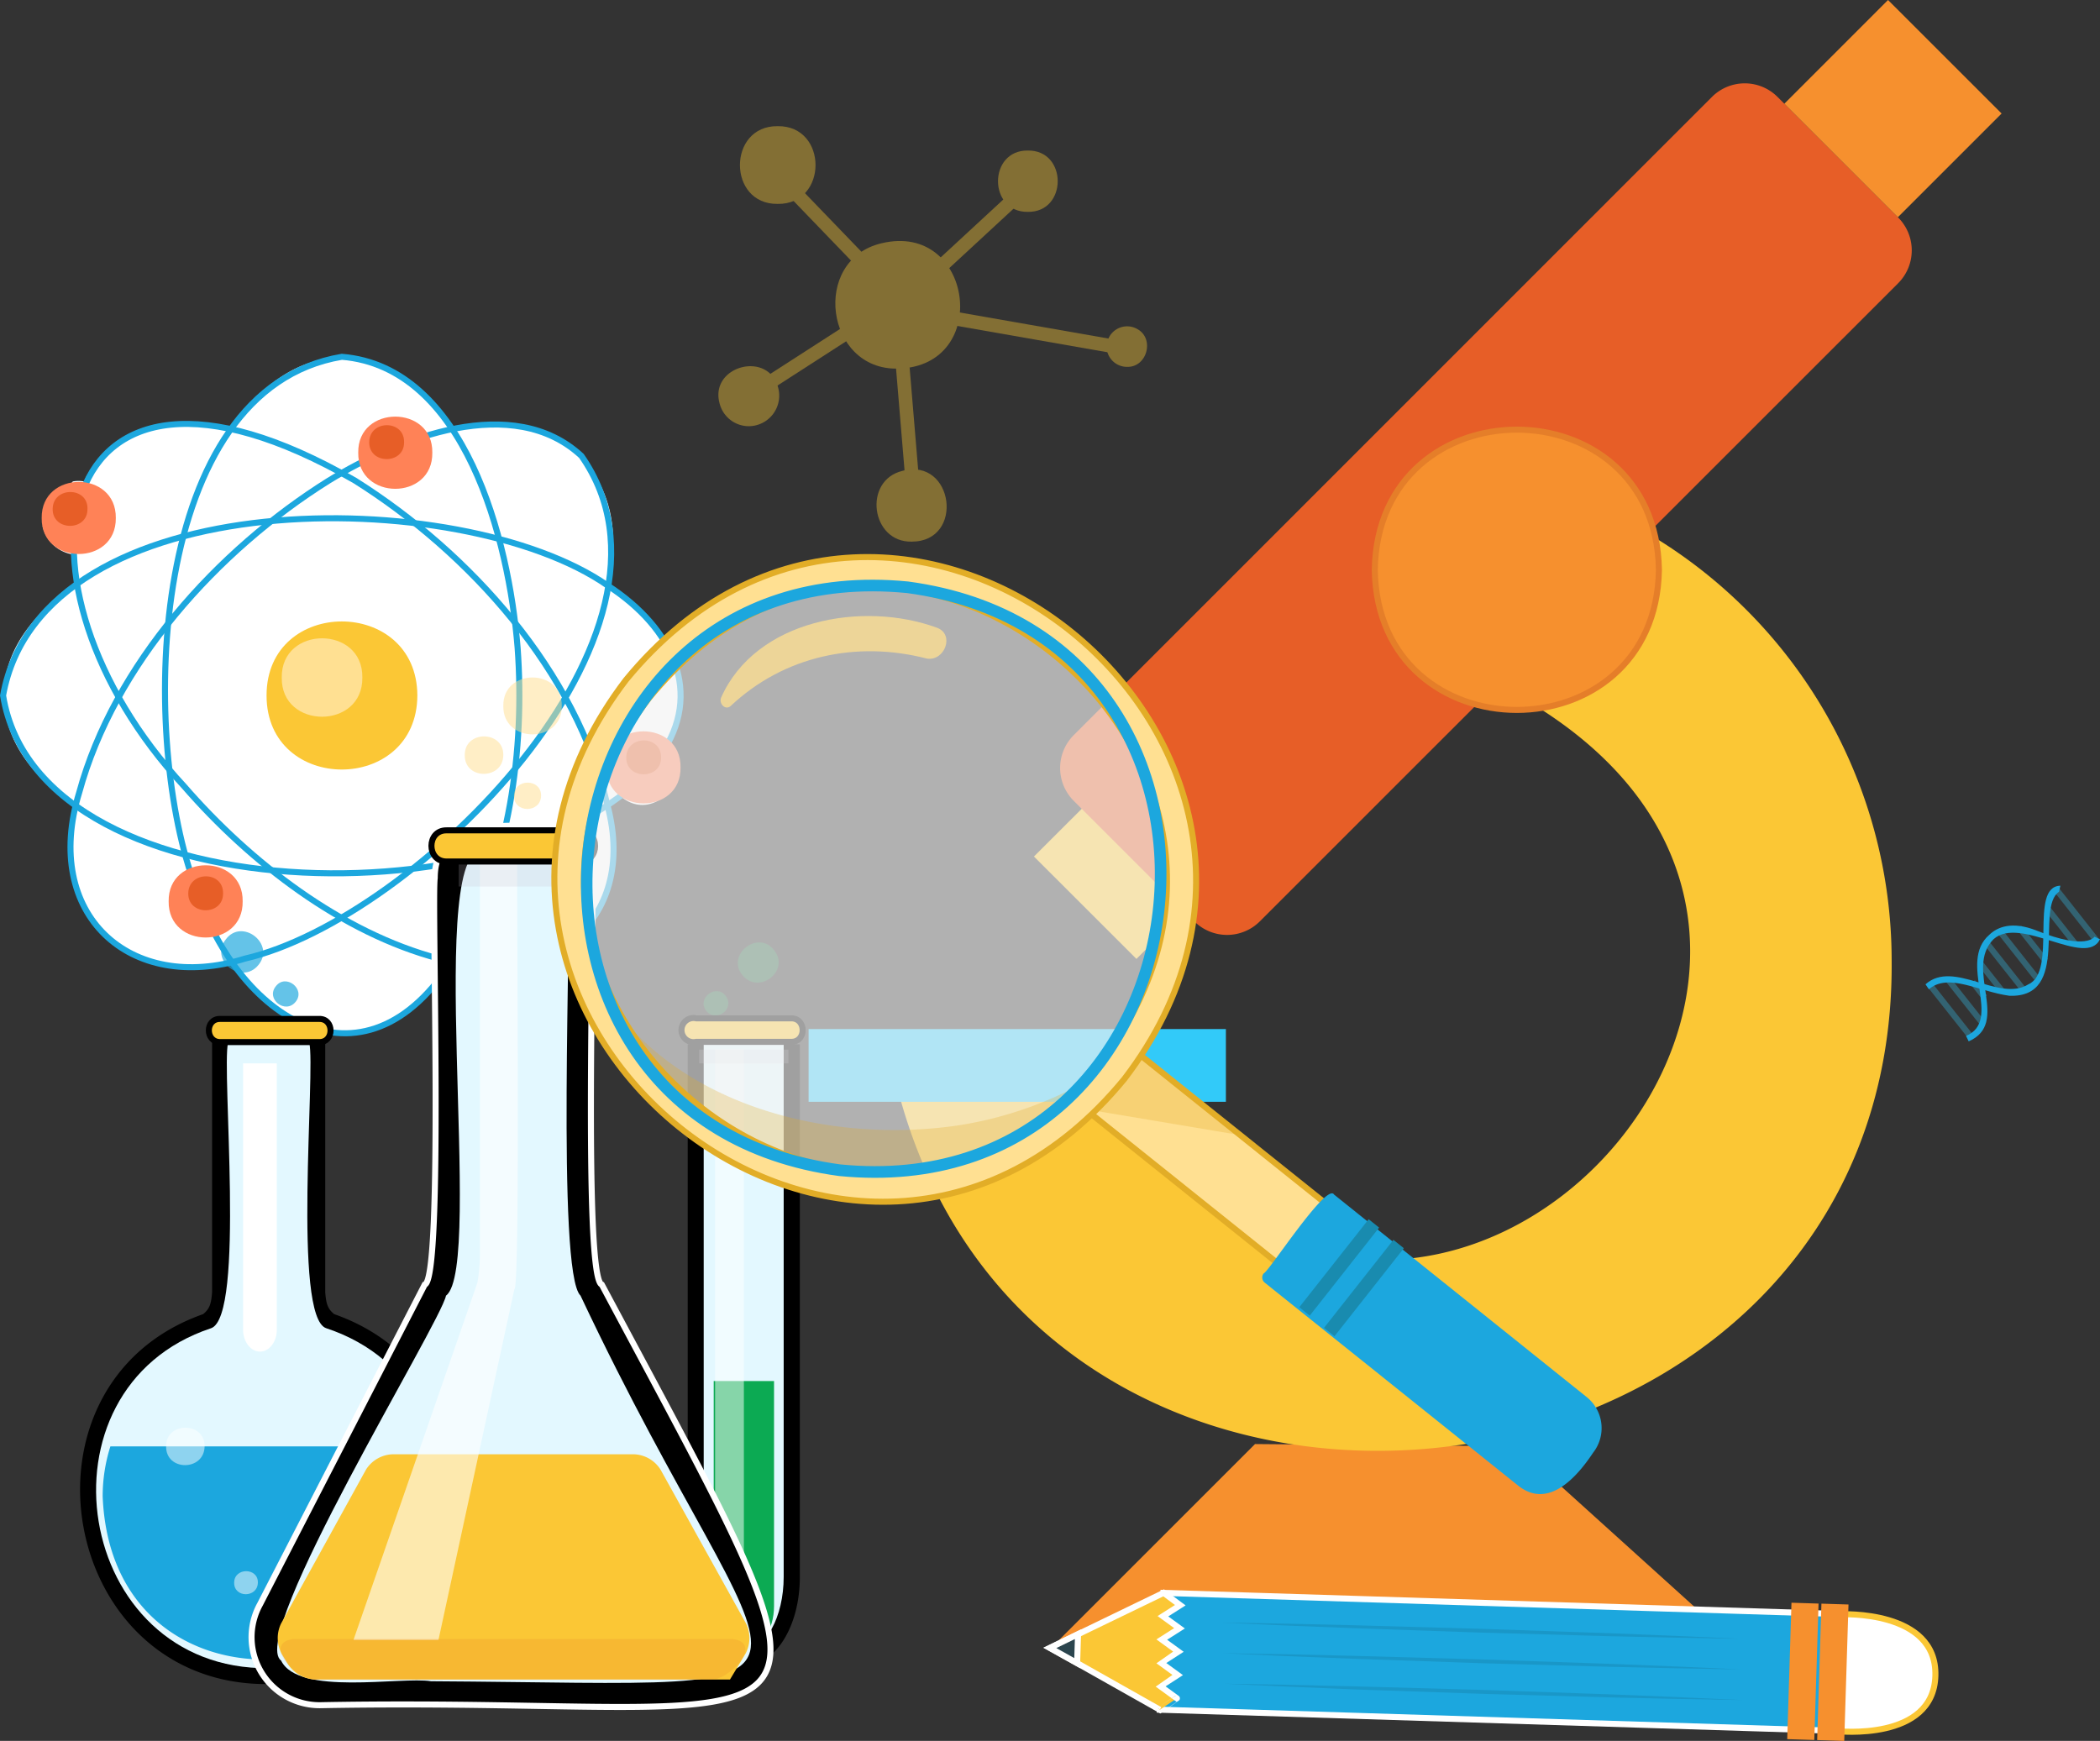 <svg xmlns="http://www.w3.org/2000/svg" viewBox="0 0 348.14 288.66"><rect x="0" y="0" width="348.14" height="288.66" fill="#333333" stroke="none"/><defs><style>.cls-1{isolation:isolate;}.cls-10,.cls-2,.cls-32{fill:#fff;}.cls-23,.cls-3{fill:none;}.cls-3{stroke:#1ca7de;}.cls-11,.cls-18,.cls-23,.cls-26,.cls-27,.cls-3,.cls-32,.cls-34,.cls-35,.cls-36{stroke-miterlimit:10;}.cls-11,.cls-35,.cls-4{fill:#fbc735;}.cls-17,.cls-27,.cls-31,.cls-5{fill:#ffe092;}.cls-6{fill:#ff8257;}.cls-7{fill:#e75e27;}.cls-8{fill:#e3f8ff;}.cls-12,.cls-34,.cls-9{fill:#1ca7de;}.cls-10,.cls-15{opacity:0.5;}.cls-11{stroke:#000;}.cls-12{opacity:0.68;}.cls-13,.cls-14{fill:#0caa53;}.cls-13{opacity:0.36;}.cls-16{fill:#c4bdc9;}.cls-16,.cls-20{opacity:0.2;mix-blend-mode:multiply;}.cls-17{opacity:0.52;}.cls-18,.cls-34,.cls-35,.cls-36{stroke:#fff;}.cls-19{opacity:0.6;}.cls-21{fill:#e57d28;}.cls-22{opacity:0.4;}.cls-23{stroke:#32caf9;opacity:0.32;}.cls-24,.cls-26{fill:#f6902e;}.cls-25{fill:#32caf9;}.cls-26{stroke:#e57e29;}.cls-27{stroke:#e2ad27;}.cls-28{fill:#e2ad27;opacity:0.27;}.cls-29{fill:#f2f2f2;opacity:0.66;}.cls-30{fill:#198baf;}.cls-31{opacity:0.77;}.cls-32{stroke:#fbc735;}.cls-33{fill:#ffc800;}.cls-36{fill:#2b454e;}.cls-37{opacity:0.1;}</style></defs><title>2</title><g class="cls-1"><g id="Layer_1" data-name="Layer 1"><path class="cls-2" d="M213.36,141.15c4.9,5-2.22,14.22-8.09,9.2-.69.53-1.4,1-2.16,1.53,4.76,18.39-8.73,30.32-25.86,25.87-9.92,15.9-26.45,15.9-36.37,0-17.12,4.45-30.62-7.5-25.85-25.87-16-9.94-16-26.52,0-36.48a37.25,37.25,0,0,1-.7-5.16,6.09,6.09,0,0,1-4.86-4.66,55.52,55.52,0,0,1,5-7.42,5.28,5.28,0,0,1,1.86,0c4.08-8.78,15.22-10.78,24.53-8.62,9.92-15.88,26.45-15.88,36.37,0,17.14-4.45,30.62,7.49,25.86,25.86C213.16,122.09,218.22,131.26,213.36,141.15Z" transform="translate(-102.4 -18.33)"/><path class="cls-3" d="M203.11,115.4C178.89,98.54,109.29,98,102.91,133.65c6.06,37.7,90.08,37.29,109,9.89C219,133.39,214.12,122.53,203.11,115.4Z" transform="translate(-102.4 -18.33)"/><path class="cls-4" d="M171.59,133.65c-.07,16.37-25,16.37-25,0S171.52,117.28,171.59,133.65Z" transform="translate(-102.4 -18.33)"/><path class="cls-5" d="M162.47,130.67c.12,8.67-13.49,8.67-13.36,0C149,122,162.59,122,162.47,130.67Z" transform="translate(-102.4 -18.33)"/><path class="cls-3" d="M188.21,125.74c-1.43-18-8.77-46.59-29.14-48.25-32.15,5.4-33.47,62.08-24.62,86.91,6.85,23.19,29.12,37.22,44,11.41C186.85,161.53,189.44,142.45,188.21,125.74Z" transform="translate(-102.4 -18.33)"/><path class="cls-3" d="M198.79,93.93c-11.28-10.49-30.2-3.06-41.86,4.07h0c-18.54,11.59-35.62,30.59-41.4,51.74-6.2,20.21,8.41,33.49,27.51,27.53C171.18,170.78,219.26,123.17,198.79,93.93Z" transform="translate(-102.4 -18.33)"/><path class="cls-3" d="M203.11,151.88C198,129.71,180.33,110,161.22,98h0c-51.43-29.58-59.36,17.29-28.31,50.69,11,12.67,26.16,24.34,42.22,28.58C192.55,182.83,208.3,171.46,203.11,151.88Z" transform="translate(-102.4 -18.33)"/><path class="cls-6" d="M121.6,104.22c.09,8-12.41,7.92-12.29,0C109.21,96.26,121.69,96.23,121.6,104.22Z" transform="translate(-102.4 -18.33)"/><path class="cls-6" d="M215.22,145.56c.13,8-12.39,7.95-12.27,0C202.84,137.59,215.33,137.62,215.22,145.56Z" transform="translate(-102.4 -18.33)"/><path class="cls-6" d="M174.07,93.38c.12,8-12.4,8-12.28,0C161.67,85.42,174.19,85.42,174.07,93.38Z" transform="translate(-102.4 -18.33)"/><path class="cls-6" d="M142.63,167.78c.12,8-12.39,8-12.27,0C130.24,159.82,142.75,159.81,142.63,167.78Z" transform="translate(-102.4 -18.33)"/><path class="cls-7" d="M116.9,102.71c.06,3.75-5.83,3.75-5.77,0S117,99,116.9,102.71Z" transform="translate(-102.4 -18.33)"/><path class="cls-7" d="M212,143.91c.05,3.75-5.84,3.75-5.78,0S212,140.16,212,143.91Z" transform="translate(-102.4 -18.33)"/><path class="cls-7" d="M139.38,166.45c.06,3.75-5.83,3.75-5.77,0S139.44,162.7,139.38,166.45Z" transform="translate(-102.4 -18.33)"/><path class="cls-7" d="M169.39,91.64c.06,3.75-5.83,3.75-5.78,0S169.45,87.9,169.39,91.64Z" transform="translate(-102.4 -18.33)"/><path d="M146.94,297.57c-34.76.38-43.57-49.81-10.87-61.34,1.09-.86,1.35-1.75,1.49-3.63V191.22a3.36,3.36,0,0,1,3.41-3.6,61.07,61.07,0,0,0,11.94,0,3.36,3.36,0,0,1,3.41,3.6V232.6c.14,1.89.4,2.76,1.49,3.63C190.51,247.73,181.7,298,146.94,297.57Z" transform="translate(-102.4 -18.33)"/><path class="cls-8" d="M156.5,238.57c-5.66-1.77-1.74-43-2.83-47.35,0-1.6-1.31-.7-2.91-.7h-7.64c-1.6,0-2.91-.9-2.91.7-1.11,4.55,2.87,45.42-2.83,47.35-30.15,10-22.69,56.77,9.56,56.36C179.19,295.31,186.65,248.55,156.5,238.57Z" transform="translate(-102.4 -18.33)"/><path class="cls-9" d="M119.42,266.45c1.69,41.85,64.77,32.07,53.77-8.29H120.7A27.38,27.38,0,0,0,119.42,266.45Z" transform="translate(-102.4 -18.33)"/><path class="cls-10" d="M129.94,258.16c-.06-4.14,6.45-4.14,6.38,0S129.88,262.3,129.94,258.16Z" transform="translate(-102.4 -18.33)"/><path class="cls-10" d="M154.82,269.14c-.06-4.7,7.31-4.7,7.25,0S154.76,273.83,154.82,269.14Z" transform="translate(-102.4 -18.33)"/><path class="cls-10" d="M141.22,280.76c0-2.55,4-2.55,3.93,0S141.18,283.3,141.22,280.76Z" transform="translate(-102.4 -18.33)"/><path class="cls-11" d="M155.33,191.12H138.89c-2.48,0-2.5-3.88,0-3.84h16.44C157.82,187.24,157.82,191.16,155.33,191.12Z" transform="translate(-102.4 -18.33)"/><path class="cls-2" d="M148.29,194.65v44.17c0,2-1.25,3.62-2.79,3.62s-2.8-1.63-2.8-3.62V194.65" transform="translate(-102.4 -18.33)"/><path class="cls-12" d="M139.84,174.08c2.67-3.57,8.22.72,5.44,4.21S137.05,177.57,139.84,174.08Z" transform="translate(-102.4 -18.33)"/><path class="cls-12" d="M148.12,181.87c1.63-2.17,5,.43,3.3,2.56S146.42,184,148.12,181.87Z" transform="translate(-102.4 -18.33)"/><path class="cls-13" d="M230.74,175.9c-2.6-3.47-8,.7-5.28,4.09S233.45,179.29,230.74,175.9Z" transform="translate(-102.4 -18.33)"/><path class="cls-13" d="M222.7,183.46c-1.58-2.1-4.86.43-3.21,2.49S224.34,185.53,222.7,183.46Z" transform="translate(-102.4 -18.33)"/><path d="M225.69,294.55c-5.2,0-9.28-6.48-9.28-14.75V191.48h5.3c1.8,5.62-4.41,97.57,4,97.77s2.2-92.56,4-97.77H235V279.8C235,288.07,230.89,294.55,225.69,294.55Z" transform="translate(-102.4 -18.33)"/><path class="cls-8" d="M232.32,191.48V279.8c0,6.65-3,12.1-6.63,12.1s-6.63-5.45-6.63-12.1V191.48" transform="translate(-102.4 -18.33)"/><path class="cls-14" d="M230.72,247.32v37.34c0,4-2.26,7.24-5,7.24s-5-3.26-5-7.24V247.32" transform="translate(-102.4 -18.33)"/><g class="cls-15"><path class="cls-2" d="M225.72,192.31v83.92c0,2-1.07,3.62-2.38,3.62s-2.39-1.63-2.39-3.62V192.31" transform="translate(-102.4 -18.33)"/></g><path class="cls-11" d="M233.56,191.08H217.82a2,2,0,1,1,0-3.9h15.74C236.09,187.15,236.1,191.12,233.56,191.08Z" transform="translate(-102.4 -18.33)"/><rect class="cls-16" x="115.91" y="174.04" width="14.8" height="2.28"/><path class="cls-17" d="M185.84,135.38c-.1-6.29,9.78-6.29,9.69,0C195.62,141.67,185.74,141.67,185.84,135.38Z" transform="translate(-102.4 -18.33)"/><path class="cls-17" d="M179.45,143.54c-.06-4.14,6.45-4.14,6.39,0S179.39,147.68,179.45,143.54Z" transform="translate(-102.4 -18.33)"/><path class="cls-17" d="M187.61,150.28c0-2.91,4.54-2.91,4.49,0S187.57,153.2,187.61,150.28Z" transform="translate(-102.4 -18.33)"/><path class="cls-18" d="M155.65,301.07a11.28,11.28,0,0,1-10.14-16.73l27.3-53c3.13-.92,1.13-63.88,1.66-67.41,0-9.51,10.76-8.83,17.49-8.55a8.55,8.55,0,0,1,8.55,8.55c.57,3.74-1.5,66.35,1.66,67.41C247.23,315.73,242,299.46,155.65,301.07Z" transform="translate(-102.4 -18.33)"/><path class="cls-8" d="M198.64,233.16c-4.06-3.76-1.38-63.37-2.1-69.23.15-6.5-9.67-4.2-13.52-4.58-10.6-3-.23,69-6.68,73.81-.91,4.61-32.91,56.46-27.34,60.51,2.86,5.92,19.89,2.62,24.86,3.43C249.22,297.56,231.58,303.07,198.64,233.16Z" transform="translate(-102.4 -18.33)"/><path class="cls-4" d="M149,287.52a5.53,5.53,0,0,0,.08,5l1.09,1.81a5.7,5.7,0,0,0,4.38,2.48h68.87l2.58-4.29a5.53,5.53,0,0,0,.08-5L211.9,262a5.44,5.44,0,0,0-4.3-2.53H167.38a5.44,5.44,0,0,0-4.3,2.53Z" transform="translate(-102.4 -18.33)"/><g class="cls-19"><path class="cls-2" d="M161,290.25,181.55,231a29.23,29.23,0,0,0,.41-4.37V159.35h6.22c-.21,2.16.54,73.06-.51,72.76l-12.58,58.14Z" transform="translate(-102.4 -18.33)"/></g><rect class="cls-16" x="76.04" y="142.02" width="18.1" height="4.97"/><g class="cls-20"><path class="cls-21" d="M151,290.09c-5.39.76,1,7.29,4,6.73h64.86c3.06.56,9.42-6,4-6.73Z" transform="translate(-102.4 -18.33)"/></g><path class="cls-11" d="M198.54,161.18h-22.1c-3.35,0-3.36-5.21,0-5.17h22.1C201.89,156,201.9,161.23,198.54,161.18Z" transform="translate(-102.4 -18.33)"/><g class="cls-22"><path class="cls-4" d="M242.36,71.26c-3.26-11.49,14.86-16.35,17.78-4.77C263.41,78,245.29,82.85,242.36,71.26Z" transform="translate(-102.4 -18.33)"/><path class="cls-4" d="M222.8,85c-1.38-4.86,6.28-6.91,7.52-2S224,89.92,222.8,85Z" transform="translate(-102.4 -18.33)"/><path class="cls-4" d="M248.9,103.42c-1.72-6,7.8-8.59,9.34-2.51C260,107,250.43,109.5,248.9,103.42Z" transform="translate(-102.4 -18.33)"/><path class="cls-4" d="M287.07,76.37c-.8-2.79,3.61-4,4.32-1.16S287.78,79.18,287.07,76.37Z" transform="translate(-102.4 -18.33)"/><path class="cls-4" d="M268.84,48.37c-.07-5.13,8-5.13,7.91,0C276.83,53.5,268.77,53.5,268.84,48.37Z" transform="translate(-102.4 -18.33)"/><path class="cls-4" d="M226,45.7c-.1-6.89,10.73-6.89,10.63,0C236.75,52.59,225.92,52.59,226,45.7Z" transform="translate(-102.4 -18.33)"/><path class="cls-4" d="M251.24,79.45c-12,.28-14.44-18-2.72-20.78C263.76,55,266.91,79.11,251.24,79.45Zm0-18.42c-11.58,0-9.15,18.4,2,15.43C262,74.38,260.17,60.8,251.27,61Z" transform="translate(-102.4 -18.33)"/><path class="cls-4" d="M226.56,89a5,5,0,0,1-4.85-3.72h0c-1.79-6.26,8.11-8.94,9.71-2.61A5.07,5.07,0,0,1,226.56,89Zm-2.67-4.31c.88,3.48,6.32,2,5.34-1.43s-6.32-2-5.34,1.43Z" transform="translate(-102.4 -18.33)"/><path class="cls-4" d="M253.56,108.14c-6.78.17-8.15-10.16-1.54-11.74C260.53,94.15,262.35,108.12,253.56,108.14Zm0-9.68c-5.47,0-4.31,8.68,1,7.28C258.65,104.75,257.74,98.33,253.57,98.46Z" transform="translate(-102.4 -18.33)"/><path class="cls-4" d="M289.23,79.16a3.38,3.38,0,0,1-3.26-2.5h0a3.39,3.39,0,0,1,4.94-3.79C293.87,74.45,292.57,79.27,289.23,79.16Zm-1.07-3.09a1.1,1.1,0,0,0,2.13-.57,1.1,1.1,0,0,0-2.13.57Z" transform="translate(-102.4 -18.33)"/><path class="cls-4" d="M272.8,53.46c-6.6.09-6.6-10.26,0-10.17C279.4,43.2,279.4,53.55,272.8,53.46Zm0-7.91c-3.66,0-3.66,5.7,0,5.65S276.46,45.5,272.8,45.55Z" transform="translate(-102.4 -18.33)"/><path class="cls-4" d="M231.33,52.14c-8.35.12-8.35-13,0-12.89C239.69,39.14,239.69,52.26,231.33,52.14Zm0-10.62c-5.42-.08-5.42,8.43,0,8.35C236.75,50,236.75,41.44,231.33,41.52Z" transform="translate(-102.4 -18.33)"/><rect class="cls-4" x="238.6" y="47.95" width="2.26" height="16.14" transform="translate(-74.16 163.7) rotate(-43.94)"/><rect class="cls-4" x="255.91" y="55.97" width="16.62" height="2.27" transform="translate(-70.95 176.2) rotate(-42.75)"/><rect class="cls-4" x="272.5" y="59.79" width="2.27" height="27.28" transform="translate(51.66 311.94) rotate(-80.06)"/><rect class="cls-4" x="251.63" y="78.02" width="2.26" height="19.34" transform="translate(-108.81 2.97) rotate(-4.77)"/><rect class="cls-4" x="228.53" y="76.42" width="15.88" height="2.27" transform="translate(-106.7 122.14) rotate(-32.8)"/></g><line class="cls-23" x1="319.89" y1="163.26" x2="326.69" y2="171.86"/><polyline class="cls-23" points="328.87 169.91 328.65 169.63 322.93 162.4"/><line class="cls-23" x1="328.98" y1="165.35" x2="327.01" y2="162.84"/><polyline class="cls-23" points="328.22 159.65 328.22 159.65 332.07 164.53"/><line class="cls-23" x1="335.42" y1="164.06" x2="329.32" y2="156.34"/><line class="cls-23" x1="337.6" y1="162.12" x2="331.51" y2="154.41"/><polyline class="cls-23" points="334.93 154.04 334.94 154.04 339.1 159.3"/><line class="cls-23" x1="344.07" y1="156.55" x2="339.39" y2="150.6"/><line class="cls-23" x1="347.45" y1="155.81" x2="340.88" y2="147.47"/><path class="cls-9" d="M435.52,183.44c-5.06-.68-10.09-3.87-13.35-1.08l-.56-.82c4.68-4.17,12.21,3.05,17.06,0,4.87-2.13,0-16.22,5.3-16.35l-.22,1C439.75,168.86,445.76,183.81,435.52,183.44Z" transform="translate(-102.4 -18.33)"/><path class="cls-9" d="M428.77,191l-.44-.9c6.17-2.59-1.46-12.17,3.87-16.78,1.28-1.23,3.69-2.35,7.88-.67,8.22,3.31,9.54,1,9.55,1l.91.41c-2.3,4.81-13.19-4-17.65,0C428,179,435.78,187.92,428.77,191Z" transform="translate(-102.4 -18.33)"/><polygon class="cls-4" points="179.67 133.77 171.41 142.02 188.4 159 198.51 148.89 179.67 133.77"/><polygon class="cls-24" points="251.46 239.81 288.19 273.01 174.49 273.01 208.06 239.44 251.46 239.81"/><path class="cls-4" d="M416,177.46c.94,94.36-139,112.66-164.26,23.38h36.52c50.59,74.38,143.53-27.71,62.33-69.06l25-25A82.29,82.29,0,0,1,416,177.46Z" transform="translate(-102.4 -18.33)"/><rect class="cls-25" x="134.05" y="170.63" width="69.18" height="12.06"/><path class="cls-7" d="M417.09,65.28,311.26,171.1a7.69,7.69,0,0,1-10.87,0l-20-20a7.7,7.7,0,0,1,0-10.86L386.21,34.4a7.69,7.69,0,0,1,10.87,0l20,20A7.71,7.71,0,0,1,417.09,65.28Z" transform="translate(-102.4 -18.33)"/><polygon class="cls-24" points="331.83 18.82 314.63 36.02 295.81 17.2 313 0 331.83 18.82"/><path class="cls-26" d="M330.31,112.82c.53-31,46.58-31,47.11,0C376.89,143.79,330.83,143.78,330.31,112.82Z" transform="translate(-102.4 -18.33)"/><polygon class="cls-27" points="228.01 206.15 220.15 216.14 179.26 183.4 187.13 173.42 228.01 206.15"/><path class="cls-28" d="M282.28,202.23,308,206.55l-17.87-14.31A67.68,67.68,0,0,1,282.28,202.23Z" transform="translate(-102.4 -18.33)"/><path class="cls-29" d="M278.17,125.21c49.82,41.12-9.69,117.61-61.34,77.86C167,162,226.51,85.46,278.17,125.21Z" transform="translate(-102.4 -18.33)"/><path class="cls-28" d="M261.4,204.91c-21,3.16-46.4-2.93-58.63-21.49,12.39,31.26,58.54,39,80.42,13.8A63.49,63.49,0,0,1,261.4,204.91Z" transform="translate(-102.4 -18.33)"/><path class="cls-9" d="M366.51,259.2c-2.69,4.05-7.48,9.55-12.54,5.37L312.06,231a1.09,1.09,0,0,1-.17-1.52c.82-.22,10.43-15.16,11.67-13.08L365.47,250A6.6,6.6,0,0,1,366.51,259.2Z" transform="translate(-102.4 -18.33)"/><polygon class="cls-30" points="228.63 203.55 217.13 218.15 215.4 216.75 226.9 202.16 228.63 203.55"/><polygon class="cls-30" points="232.73 206.97 221.23 221.57 219.49 220.18 231 205.58 232.73 206.97"/><path class="cls-27" d="M288.81,197.22C244.3,251.45,164,186.33,206.18,131.06,250.7,76.84,331,142,288.81,197.22ZM210,134.08c-38.32,50.24,34.66,109.41,75.1,60.12C323.37,144,250.39,84.8,210,134.08Z" transform="translate(-102.4 -18.33)"/><path class="cls-31" d="M257.77,122.43c-12.28-4.53-30.09-1.4-35.84,11.61-.35.92.66,2.12,1.58,1.37,8.85-8.34,20.92-10.89,32.55-7.88C259,128,260.71,123.56,257.77,122.43Z" transform="translate(-102.4 -18.33)"/><path class="cls-3" d="M241.55,212.83c-63.42-8.55-52.3-103.85,11.38-97.58C316.35,123.8,305.23,219.1,241.55,212.83Zm11.27-96.66c-62.48-6.14-73.37,87.36-11.16,95.73C304.14,218.05,315,124.55,252.82,116.17Z" transform="translate(-102.4 -18.33)"/><path class="cls-32" d="M407.55,286s16-.8,15.7,10.18-16.31,9.19-16.31,9.19Z" transform="translate(-102.4 -18.33)"/><rect class="cls-33" x="341.74" y="237.42" width="19.38" height="112.96" transform="translate(553.76 -66.51) rotate(91.79)"/><rect class="cls-34" x="341.74" y="237.42" width="19.38" height="112.96" transform="translate(553.76 -66.51) rotate(91.79)"/><rect class="cls-24" x="394.93" y="293.37" width="22.63" height="4.49" transform="translate(612.01 -119.53) rotate(91.79)"/><rect class="cls-24" x="389.97" y="293.21" width="22.63" height="4.49" transform="translate(606.73 -114.73) rotate(91.79)"/><path class="cls-35" d="M294.68,301.83,281,294.11l-4.53-2.53,4.68-2.29,14.16-6.85,2.76,2.05-2.88,1.83,2.75,2L295,290.19l2.75,2s-2.83,1.83-2.87,1.87l2.75,2s-2.83,1.83-2.87,1.87l2.75,2S294.72,301.79,294.68,301.83Z" transform="translate(-102.4 -18.33)"/><polygon class="cls-36" points="178.57 275.77 174.04 273.24 178.72 270.96 178.57 275.77"/><g class="cls-37"><path d="M390.76,290.06c-7.16-.1-14.33-.26-21.49-.43l-21.49-.6-21.49-.75-10.74-.42-10.74-.49,10.75.18,10.75.25,21.49.6,21.48.74C376.44,289.42,383.61,289.7,390.76,290.06Z" transform="translate(-102.4 -18.33)"/><path d="M391,295.14c-7.17-.1-14.33-.26-21.5-.43l-21.49-.6-21.49-.75-10.74-.42-10.74-.49,10.75.18,10.75.25,21.49.6,21.49.74C376.7,294.5,383.86,294.78,391,295.14Z" transform="translate(-102.4 -18.33)"/><path d="M391.27,300.22c-7.17-.1-14.33-.26-21.5-.43l-21.49-.6-21.48-.74L316.06,298l-10.74-.49,10.75.18,10.74.25,21.49.6,21.49.75C377,299.58,384.11,299.87,391.27,300.22Z" transform="translate(-102.4 -18.33)"/></g></g></g></svg>